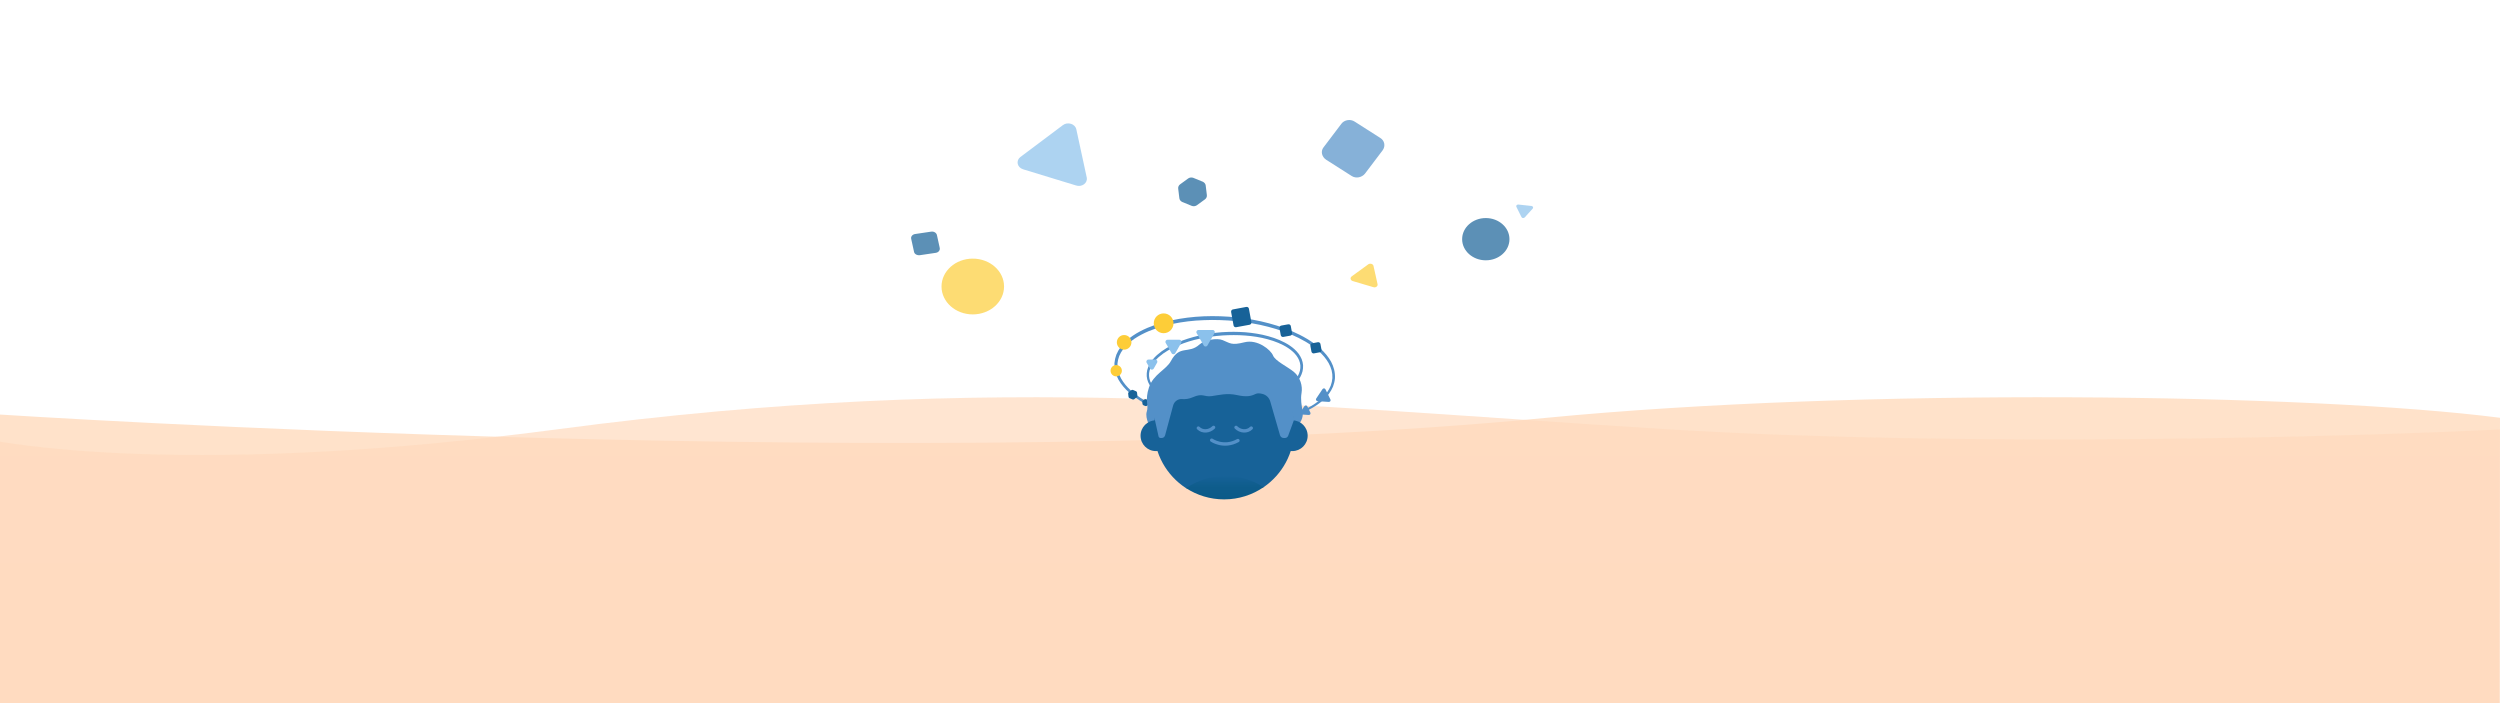 <svg width="1479" height="416" viewBox="0 0 1479 416" fill="none" xmlns="http://www.w3.org/2000/svg">
<g clip-path="url(#clip0)">
<path d="M915.122 247.16C1099.57 229.276 1366.66 232.708 1479 247.16L1468.48 3691H8.976L-2 245.123C-2 245.123 557.393 281.843 915.122 247.16Z" fill="#FFE2CA"/>
<path d="M985.663 253.896C1164 264.89 1390.86 258.477 1482 253.896L1476.99 3688H-36L-33 253.896C1.322 265.422 122.049 281.557 330.38 253.896C590.795 219.32 762.737 240.154 985.663 253.896Z" fill="url(#paint0_linear)" fill-opacity="0.7"/>
<path d="M789.764 223.789C789.615 225.468 789.206 227.146 788.61 228.713C787.94 230.279 787.122 231.734 786.117 233.077C784.107 235.725 781.577 237.926 778.861 239.753C776.145 241.581 773.205 243.073 770.229 244.303C767.214 245.572 764.126 246.579 761 247.437C748.461 250.793 735.363 251.614 722.489 250.793C709.577 249.936 696.74 247.362 684.721 242.327C681.744 241.058 678.804 239.604 675.977 237.963C673.186 236.322 670.47 234.42 668.014 232.256C665.558 230.056 663.363 227.557 661.688 224.61C660.87 223.118 660.237 221.552 659.791 219.911C659.381 218.269 659.233 216.554 659.307 214.838C659.456 213.122 659.828 211.444 660.423 209.84C661.055 208.274 661.911 206.782 662.916 205.402C664.926 202.716 667.456 200.479 670.172 198.614C672.888 196.748 675.828 195.257 678.842 193.951C681.856 192.683 684.944 191.601 688.107 190.743C700.684 187.313 713.856 186.455 726.768 187.35C730.005 187.573 733.242 187.909 736.442 188.357C739.642 188.841 742.842 189.401 746.005 190.11C752.33 191.564 758.582 193.429 764.573 196.04C767.549 197.345 770.489 198.8 773.28 200.479C776.07 202.157 778.749 204.059 781.206 206.259C783.624 208.46 785.819 211.034 787.457 213.943C788.238 215.435 788.871 217.002 789.28 218.643C789.689 220.396 789.838 222.074 789.764 223.789ZM788.238 223.678C788.313 222.149 788.163 220.619 787.792 219.127C787.382 217.635 786.787 216.218 786.043 214.838C784.517 212.153 782.433 209.728 780.052 207.64C777.67 205.551 775.066 203.723 772.349 202.12C769.596 200.516 766.731 199.098 763.828 197.868C757.949 195.369 751.81 193.578 745.559 192.198C742.433 191.527 739.27 191.005 736.107 190.557C732.944 190.11 729.744 189.811 726.581 189.587C723.382 189.401 720.182 189.289 717.019 189.289C713.819 189.326 710.619 189.438 707.456 189.662C701.093 190.184 694.768 191.154 688.628 192.832C682.489 194.511 676.497 196.861 671.251 200.329C668.646 202.082 666.265 204.171 664.405 206.633C663.474 207.863 662.73 209.206 662.135 210.623C661.577 212.041 661.242 213.533 661.093 215.024C661.019 216.554 661.13 218.083 661.502 219.538C661.875 221.029 662.469 222.447 663.177 223.827C664.702 226.55 666.749 228.974 669.093 231.063C671.437 233.188 674.042 235.016 676.758 236.657C679.474 238.298 682.34 239.716 685.279 241.021C691.121 243.595 697.298 245.422 703.549 246.877C706.675 247.548 709.837 248.145 713 248.593C716.163 249.04 719.363 249.376 722.563 249.637C725.763 249.861 728.963 249.973 732.163 249.973C735.363 249.973 738.563 249.823 741.763 249.6C748.163 249.04 754.526 248.07 760.666 246.355C763.754 245.497 766.768 244.452 769.708 243.222C772.647 241.953 775.475 240.499 778.079 238.709C780.684 236.919 783.066 234.792 784.963 232.293C785.856 231.025 786.638 229.683 787.233 228.228C787.792 226.699 788.126 225.207 788.238 223.678Z" fill="#5390C8"/>
<path d="M679.065 236.62L677.986 236.172C677.688 236.06 677.316 236.098 677.056 236.284L676.126 236.993C675.866 237.179 675.716 237.515 675.754 237.851L675.902 239.007C675.94 239.342 676.163 239.604 676.46 239.753L677.54 240.2C677.838 240.312 678.209 240.275 678.47 240.088L679.4 239.38C679.661 239.193 679.81 238.858 679.772 238.522L679.623 237.366C679.549 237.03 679.363 236.769 679.065 236.62Z" fill="#176298"/>
<path d="M679.772 222.447C679.846 223.528 680.107 224.572 680.479 225.579C680.888 226.586 681.446 227.519 682.079 228.414C683.381 230.167 685.056 231.659 686.916 232.89C690.6 235.389 694.879 237.067 699.195 238.261C703.549 239.454 708.014 240.163 712.553 240.536C714.823 240.685 717.056 240.76 719.326 240.76C721.596 240.76 723.865 240.648 726.098 240.498C735.103 239.827 744.07 237.963 752.368 234.381C756.498 232.591 760.442 230.354 763.754 227.37C765.391 225.878 766.842 224.2 767.884 222.297C768.405 221.327 768.777 220.358 769.038 219.313C769.261 218.269 769.373 217.225 769.298 216.18C769.186 215.136 768.963 214.092 768.554 213.122C768.144 212.152 767.586 211.22 766.954 210.362C765.652 208.646 763.977 207.191 762.154 205.961C758.47 203.499 754.266 201.895 749.949 200.702C745.633 199.508 741.167 198.837 736.665 198.501C734.433 198.315 732.163 198.24 729.931 198.24C727.661 198.24 725.428 198.315 723.158 198.464C714.191 199.098 705.223 200.851 696.925 204.357C692.795 206.11 688.814 208.31 685.502 211.257C683.865 212.749 682.377 214.427 681.298 216.292C680.776 217.262 680.367 218.232 680.07 219.276C679.809 220.32 679.697 221.402 679.772 222.447ZM678.395 222.558C678.321 221.327 678.432 220.134 678.693 218.941C678.991 217.784 679.437 216.628 679.995 215.584C681.149 213.495 682.712 211.667 684.423 210.101C687.921 206.968 691.976 204.655 696.219 202.79C700.461 200.926 704.888 199.583 709.354 198.538C711.586 198.054 713.856 197.606 716.126 197.27C718.395 196.934 720.702 196.711 722.972 196.524C725.279 196.375 727.549 196.301 729.856 196.301C732.163 196.301 734.47 196.413 736.74 196.562C741.317 196.972 745.893 197.643 750.358 198.912C754.824 200.142 759.177 201.858 763.084 204.469C765.019 205.774 766.842 207.378 768.294 209.318C769 210.287 769.596 211.369 770.079 212.488C770.526 213.644 770.786 214.838 770.898 216.068C770.972 217.299 770.824 218.53 770.563 219.724C770.266 220.917 769.782 222.036 769.223 223.08C768.033 225.169 766.47 226.959 764.721 228.526C761.186 231.622 757.093 233.897 752.888 235.724C744.368 239.305 735.251 241.095 726.135 241.729C723.865 241.879 721.558 241.953 719.251 241.916C716.944 241.879 714.674 241.804 712.405 241.618C707.828 241.244 703.288 240.573 698.86 239.342C696.628 238.745 694.47 238 692.311 237.105C690.191 236.209 688.107 235.165 686.172 233.86C684.237 232.554 682.451 231.025 681 229.123C680.293 228.153 679.697 227.146 679.214 226.027C678.767 224.946 678.507 223.752 678.395 222.558Z" fill="#5390C8"/>
<path d="M768.703 250.642C768.703 250.642 771.308 247.397 770.638 243.481C770.006 239.565 769.336 236.32 770.006 232.404C770.675 228.488 769.373 223.303 765.466 220.021C761.559 216.813 754.415 213.568 753.112 210.286C751.81 207.041 744.033 200.514 736.219 202.491C728.405 204.468 727.81 203.013 723.233 201.185C719.996 199.88 712.703 200.999 709.614 203.796C703.14 209.652 697.931 203.796 692.721 213.568C690.005 218.715 682.34 221.364 679.735 229.196C677.13 237.029 679.735 239.602 678.433 243.518C677.13 247.435 681.038 253.925 681.038 253.925L768.703 250.642Z" fill="#5390C8"/>
<path d="M765.652 253.89C765.652 268.175 758.471 280.744 747.531 288.241C739.345 291.262 731.977 291.262 723.642 291.262C714.973 291.262 711.475 291.262 701.614 288.763C690.228 281.341 682.712 268.51 682.712 253.89C682.712 230.951 701.28 212.34 724.164 212.34C747.085 212.34 765.652 230.914 765.652 253.89Z" fill="#176298"/>
<path d="M716.833 260.416C716.833 260.416 723.865 265.34 732.35 260.64" stroke="#5390C8" stroke-width="2" stroke-miterlimit="10" stroke-linecap="round"/>
<path d="M683.828 266.867C688.842 266.867 692.907 262.793 692.907 257.767C692.907 252.741 688.842 248.666 683.828 248.666C678.814 248.666 674.749 252.741 674.749 257.767C674.749 262.793 678.814 266.867 683.828 266.867Z" fill="#176298"/>
<path d="M764.536 266.867C769.55 266.867 773.615 262.793 773.615 257.767C773.615 252.741 769.55 248.666 764.536 248.666C759.521 248.666 755.456 252.741 755.456 257.767C755.456 262.793 759.521 266.867 764.536 266.867Z" fill="#176298"/>
<path d="M717.949 252.844C715.494 255.343 711.4 255.716 708.945 253.254" stroke="#5390C8" stroke-width="2" stroke-miterlimit="10" stroke-linecap="round"/>
<path d="M747.568 288.203C740.908 292.754 732.87 295.439 724.201 295.439C715.866 295.439 708.126 292.977 701.651 288.763C708.312 284.25 716.349 281.602 725.019 281.602C733.317 281.602 741.057 284.026 747.568 288.203Z" fill="url(#paint1_linear)"/>
<path d="M683.01 247.399L685.391 258.141C685.503 258.7 686.024 259.11 686.582 259.11H687.289C688.219 259.11 689.001 258.476 689.261 257.581L694.024 239.902C694.656 237.515 696.889 235.874 699.345 236.098C701.093 236.247 703.289 236.061 705.745 234.979C711.587 232.368 712.256 234.979 716.796 234.345C721.336 233.711 725.875 232.405 731.717 233.711C737.559 235.016 740.164 234.345 742.768 233.076C743.847 232.517 745.41 232.666 746.861 233.039C749.094 233.599 750.843 235.277 751.475 237.478L757.243 257.469C757.54 258.439 758.396 259.11 759.401 259.11H760.22C761.038 259.11 761.782 258.589 762.08 257.805L765.69 247.996L760.964 224.61L742.136 212.227L723.941 208.982L701.875 212.227L689.522 222.633L681.745 239.567L683.01 247.399Z" fill="#5390C8"/>
<path d="M787.085 236.322L784.145 230.317C783.81 229.608 782.843 229.571 782.397 230.205L778.676 235.762C778.229 236.396 778.676 237.254 779.457 237.329L786.117 237.776C786.899 237.813 787.42 237.031 787.085 236.322Z" fill="#5390C8"/>
<path d="M775.215 244.079L773.429 240.424C773.094 239.716 772.127 239.678 771.68 240.313L769.41 243.669C768.964 244.303 769.41 245.161 770.192 245.236L774.211 245.497C775.029 245.572 775.55 244.788 775.215 244.079Z" fill="#5390C8"/>
<path d="M672.107 231.471L670.284 230.688C669.986 230.576 669.614 230.613 669.354 230.8L667.791 231.994C667.53 232.18 667.381 232.516 667.419 232.851L667.642 234.791C667.679 235.127 667.902 235.388 668.2 235.537L670.023 236.32C670.321 236.432 670.693 236.395 670.953 236.208L672.516 235.014C672.777 234.828 672.925 234.493 672.889 234.157L672.665 232.217C672.628 231.882 672.405 231.621 672.107 231.471Z" fill="#176298"/>
<path d="M731.308 193.578L739.27 192.123C739.978 192.011 740.424 191.302 740.312 190.594L738.861 182.612C738.749 181.904 738.043 181.456 737.336 181.568L729.373 183.06C728.666 183.172 728.219 183.88 728.331 184.589L729.782 192.571C729.931 193.242 730.601 193.727 731.308 193.578Z" fill="#176298"/>
<path d="M759.215 199.321L763.345 198.575C764.052 198.463 764.498 197.754 764.387 197.045L763.642 192.906C763.531 192.197 762.824 191.749 762.117 191.861L757.987 192.607C757.28 192.719 756.833 193.427 756.945 194.136L757.689 198.276C757.838 198.985 758.507 199.47 759.215 199.321Z" fill="#176298"/>
<path d="M777.373 209.056L780.759 208.422C781.466 208.31 781.913 207.602 781.801 206.893L781.168 203.499C781.057 202.79 780.35 202.342 779.643 202.455L776.257 203.088C775.55 203.2 775.103 203.909 775.215 204.618L775.848 208.012C775.996 208.721 776.666 209.205 777.373 209.056Z" fill="#176298"/>
<path d="M717.465 195.219H709.019C708.051 195.219 707.456 196.263 707.94 197.084L712.144 204.394C712.628 205.215 713.818 205.215 714.303 204.394L718.507 197.084C718.991 196.226 718.395 195.219 717.465 195.219Z" fill="#8BC1EC"/>
<path d="M697.744 201H690.712C689.744 201 689.149 202.044 689.632 202.865L693.13 208.982C693.614 209.802 694.805 209.802 695.289 208.982L698.786 202.865C699.307 202.044 698.712 201 697.744 201Z" fill="#8BC1EC"/>
<path d="M683.493 212.713H679.437C678.47 212.713 677.874 213.757 678.358 214.578L680.367 218.084C680.851 218.904 682.042 218.904 682.526 218.084L684.535 214.578C685.019 213.72 684.423 212.713 683.493 212.713Z" fill="#8BC1EC"/>
<path d="M688.405 197.122C691.631 197.122 694.247 194.5 694.247 191.266C694.247 188.032 691.631 185.41 688.405 185.41C685.178 185.41 682.563 188.032 682.563 191.266C682.563 194.5 685.178 197.122 688.405 197.122Z" fill="#FDCD38"/>
<path d="M665.038 206.858C667.421 206.858 669.354 204.921 669.354 202.532C669.354 200.142 667.421 198.205 665.038 198.205C662.654 198.205 660.721 200.142 660.721 202.532C660.721 204.921 662.654 206.858 665.038 206.858Z" fill="#FDCD38"/>
<path d="M660.349 222.67C662.198 222.67 663.698 221.167 663.698 219.314C663.698 217.46 662.198 215.957 660.349 215.957C658.499 215.957 657 217.46 657 219.314C657 221.167 658.499 222.67 660.349 222.67Z" fill="#FDCD38"/>
<path d="M731.233 252.844C733.689 255.343 737.782 255.716 740.238 253.254" stroke="#5390C8" stroke-width="2" stroke-miterlimit="10" stroke-linecap="round"/>
<path d="M711.559 107.498L705.904 105.186C704.98 104.855 703.827 104.965 703.019 105.516L698.172 109.04C697.364 109.591 696.902 110.582 697.018 111.573L697.71 117.299C697.826 118.29 698.518 119.061 699.441 119.502L705.096 121.814C706.02 122.145 707.173 122.035 707.981 121.484L712.828 117.96C713.636 117.409 714.098 116.418 713.982 115.427L713.29 109.701C713.174 108.71 712.482 107.939 711.559 107.498Z" fill="#176298" fill-opacity="0.7"/>
<path d="M575.5 186C585.717 186 594 178.613 594 169.5C594 160.387 585.717 153 575.5 153C565.283 153 557 160.387 557 169.5C557 178.613 565.283 186 575.5 186Z" fill="#FDCD38" fill-opacity="0.7"/>
<path d="M879 154C886.733 154 893 148.404 893 141.5C893 134.596 886.733 129 879 129C871.267 129 865 134.596 865 141.5C865 148.404 871.267 154 879 154Z" fill="#176298" fill-opacity="0.7"/>
<path d="M544.216 150.968L553.595 149.577C555.201 149.368 556.215 148.046 555.961 146.723L554.271 138.999C553.934 137.677 552.413 136.772 550.807 137.05L541.427 138.442C539.822 138.651 538.723 139.973 539.061 141.296L540.751 149.02C541.005 150.342 542.61 151.177 544.216 150.968Z" fill="#176298" fill-opacity="0.7"/>
<path d="M784.502 94.461L799.589 104.078C802.122 105.77 805.693 105.03 807.536 102.704L818.016 88.859C819.743 86.428 819.167 83.152 816.519 81.567L801.432 71.95C798.898 70.258 795.212 70.893 793.485 73.323L783.004 87.168C781.162 89.494 781.968 92.77 784.502 94.461Z" fill="#5390C8" fill-opacity="0.7"/>
<path d="M642.911 104.993L636.753 76.501C636.047 73.238 631.589 71.892 628.779 74.045L603.673 92.872C600.863 95.025 601.731 99.041 605.246 100.151L636.483 109.692C640.025 110.928 643.616 108.257 642.911 104.993Z" fill="#8BC1EC" fill-opacity="0.7"/>
<path d="M902.032 128.618L906.76 123.393C907.303 122.794 906.872 121.934 905.998 121.847L898.29 121.007C897.422 120.92 896.756 121.657 897.086 122.342L900.083 128.384C900.391 129.092 901.489 129.216 902.032 128.618Z" fill="#8BC1EC" fill-opacity="0.7"/>
<path d="M814.965 168.106L812.562 157.325C812.287 156.09 810.547 155.581 809.45 156.396L799.653 163.519C798.556 164.334 798.895 165.853 800.267 166.273L812.457 169.883C813.839 170.351 815.24 169.34 814.965 168.106Z" fill="#FDCD38" fill-opacity="0.7"/>
</g>
<defs>
<linearGradient id="paint0_linear" x1="725.999" y1="235" x2="725.999" y2="3112.64" gradientUnits="userSpaceOnUse">
<stop stop-color="#FFDABE"/>
<stop offset="1" stop-color="#FFCEA9"/>
</linearGradient>
<linearGradient id="paint1_linear" x1="724.593" y1="281.6" x2="724.593" y2="295.437" gradientUnits="userSpaceOnUse">
<stop stop-color="#176298"/>
<stop offset="0.063" stop-color="#156196"/>
<stop offset="0.493" stop-color="#0E5C8B"/>
<stop offset="1" stop-color="#0B5A88"/>
</linearGradient>
<clipPath id="clip0">
<rect width="1479" height="416" fill="white"/>
</clipPath>
</defs>
</svg>
